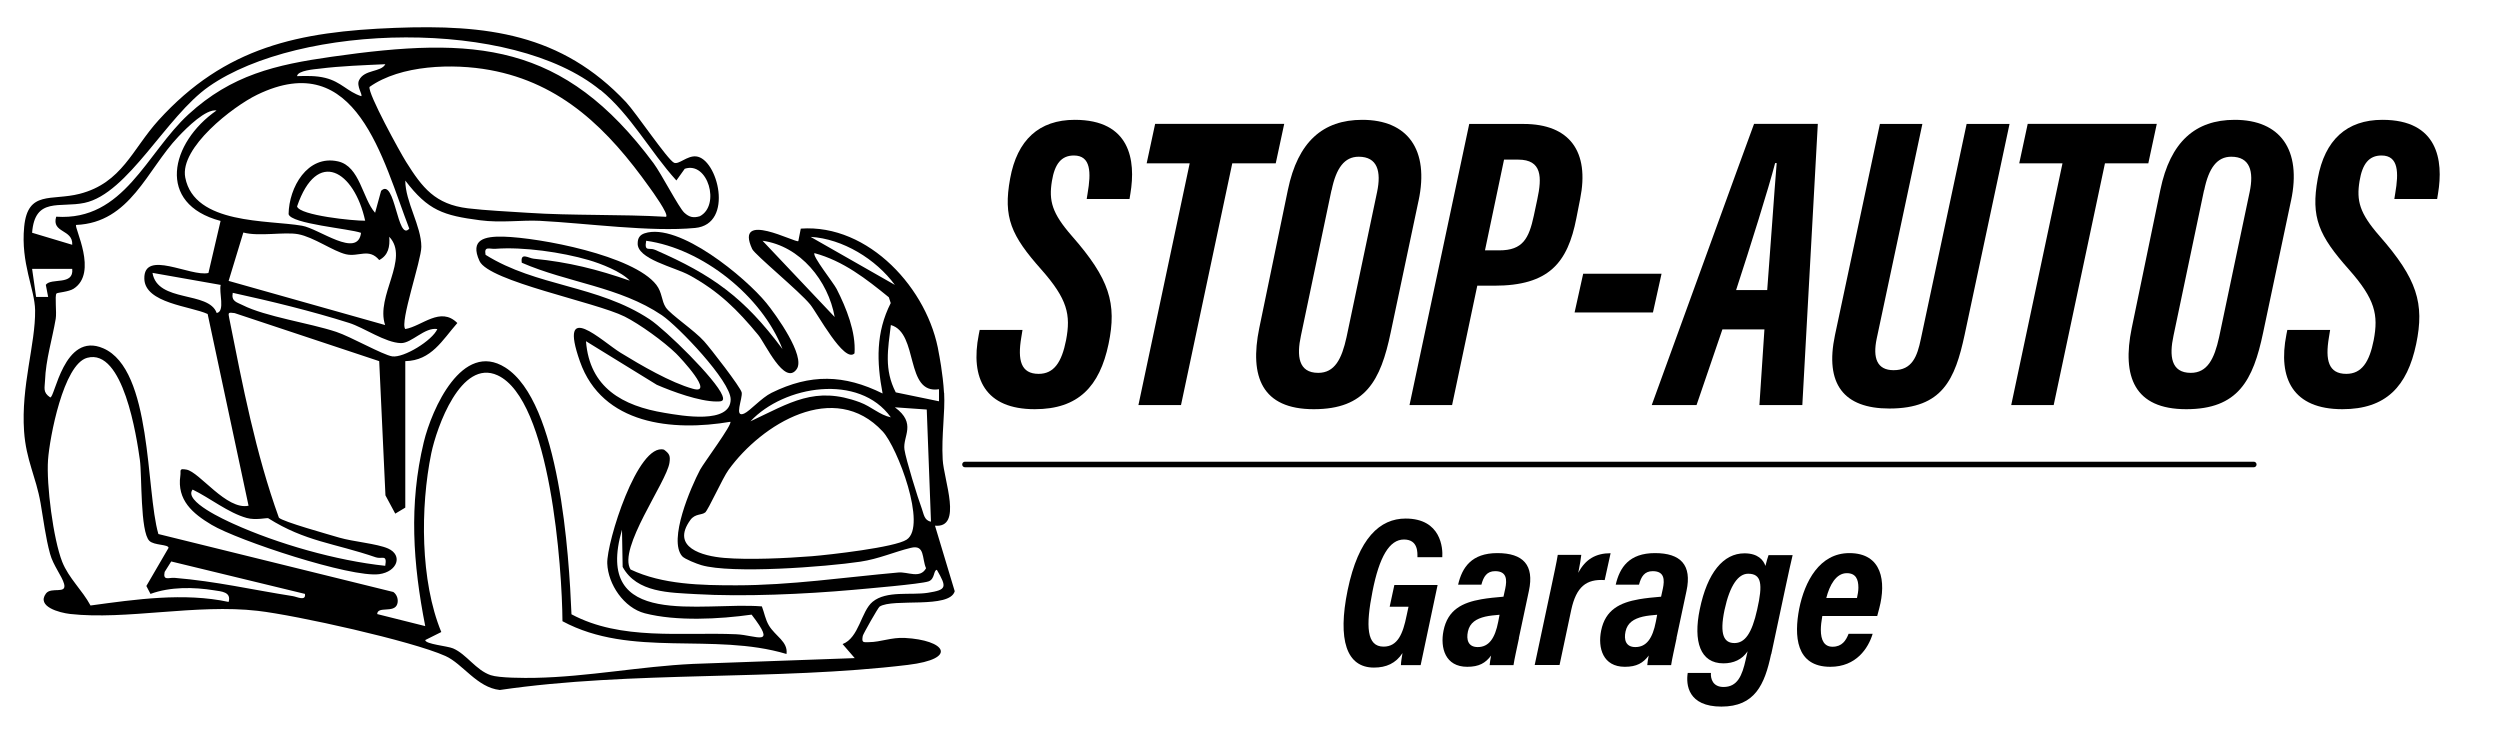 <?xml version="1.0" encoding="UTF-8"?>
<svg id="Calque_1" data-name="Calque 1" xmlns="http://www.w3.org/2000/svg" viewBox="0 0 224.28 67.68">
  <g>
    <path d="M84.7,35.23c.1,1.78-.25,3.79-.13,5.99.1,1.86,1.81,6.17-.69,5.94l1.77,5.88c-.45,1.6-5.55.61-6.74,1.38-.13.08-1.49,2.48-1.51,2.63-.11.62.03.57.55.56,1.08-.01,1.99-.44,3.22-.38,3.62.19,4.85,1.87.27,2.42-11.82,1.43-24.68.51-36.6,2.25-2.05-.22-3.32-2.35-4.88-3.05-3.04-1.36-13.37-3.65-16.83-4.05-5.51-.64-11.83.84-16.84.28-.96-.11-3.03-.66-2.17-1.83.47-.64,1.89.1,1.63-.87-.18-.68-.98-1.66-1.26-2.7-.4-1.46-.59-3.05-.85-4.55-.42-2.4-1.3-3.84-1.48-6.44-.28-4.08,1.03-7.82.99-10.86-.03-1.91-1.3-4.2-.98-7.49s2.43-2.3,4.97-2.95c3.81-.98,4.72-4,7.08-6.6,5.98-6.59,12.59-7.96,21.23-8.29,8.17-.31,14.92.49,20.72,6.67.87.93,3.72,5.16,4.3,5.43.43.19,1.16-.64,1.97-.57,1.94.17,3.45,6.08-.07,6.42-4.02.38-9.7-.42-13.95-.64-1.6-.08-3.48.2-5.36-.05-3.29-.43-4.65-.87-6.7-3.56,0,1.91,1.44,4.07,1.44,5.94,0,1.22-1.96,6.81-1.44,7.38,1.51-.26,3.15-2.06,4.67-.54-1.35,1.53-2.32,3.37-4.67,3.42v13.14l-.9.54-.88-1.64-.56-12.04-12.97-4.31c-.59-.08-.59-.06-.48.48,1.2,6.02,2.36,12.09,4.45,17.87.29.35,4.51,1.52,5.41,1.79,1.26.37,3.4.54,4.39.98,1.35.61.82,2.08-.8,2.3-2.53.34-12.68-3.02-15.04-4.43-1.69-1.01-3.12-2.21-2.8-4.41.07-.45-.17-.67.55-.54,1.17.21,3.59,3.66,5.57,3.24l-3.67-17.2c-1.51-.7-5.63-.96-5.68-3.16-.07-2.67,4.16-.15,5.75-.52l1.09-4.67c-5.8-1.53-4.52-7.02-.36-9.91-.95-.15-2.62,1.49-3.42,2.34-2.83,2.97-4.31,7.73-9.18,7.93-.2.23,1.99,4.29-.22,5.72-.45.29-1.46.34-1.54.43-.17.2.03,1.68-.07,2.27-.31,1.83-.89,3.66-.96,5.55-.02.64-.22,1.04.46,1.5.41.17,1.21-5.95,4.77-4.4,4.4,1.91,3.8,12.75,4.94,16.66l21.08,5.2c.34.24.47.71.35,1.08-.27.85-1.77.15-1.8.9l4.31,1.08c-1.1-5.61-1.48-10.9-.13-16.51.72-2.97,3.45-9.13,7.31-6.69,4.89,3.09,5.72,16.83,5.94,22.14,4.45,2.38,9.85,1.58,14.77,1.79,1.83.08,3.69,1.23,1.39-1.76-2.89.41-6.76.61-9.58-.12-1.88-.49-3.3-2.6-3.37-4.47s2.73-10.86,5.09-10.21c.5.37.58.56.49,1.18-.26,1.74-4.66,7.7-3.49,9.57,2.86,1.36,6.35,1.42,9.48,1.42,4.85,0,9.72-.72,14.54-1.15.86-.08,1.95.59,2.49-.38-.39-.89-.08-2.15-1.37-1.83-1.49.36-2.86.99-4.53,1.24-3.09.46-11.53,1.11-14.26.31-.41-.12-1.49-.54-1.72-.8-1.27-1.46.78-6.19,1.61-7.76.32-.6,2.93-4.1,2.71-4.3-5.17.88-11.49.27-13.49-5.41s2-1.79,3.65-.78c1.79,1.1,4.5,2.68,6.49,3.23s-1.11-2.77-1.52-3.17c-1.1-1.07-3.24-2.62-4.61-3.31-2.63-1.31-12.17-3.15-13.02-4.98-.89-1.94.45-2.23,2.15-2.19,3.24.09,11.66,1.68,13.71,4.32.54.7.45,1.42.85,2.03.43.64,2.59,2.08,3.44,3.04.56.62,3.27,4.11,3.37,4.59.1.53-.72,2.31.22,1.89.51-.22,1.56-1.42,2.46-1.86,3.49-1.72,6.51-1.65,9.96.06-.54-2.84-.61-5.47.73-8.11l-.17-.52c-2.03-1.65-4.08-3.26-6.67-3.96-.24.23,1.72,2.68,1.99,3.22.86,1.69,1.74,3.86,1.6,5.77-.92.94-3.35-3.63-3.98-4.39-.95-1.17-4.96-4.46-5.2-4.97-1.63-3.53,3.93-.5,4.14-.71l.22-1.12c6.08-.44,11.47,5.43,12.39,11.2,0,0,.36,1.77.46,3.55ZM53.85,8.08c-7.9-6.47-26.94-6.02-35.11-.32-3.84,2.68-7.24,9.61-11.16,10.44-2.21.47-4.45-.56-4.7,2.68l3.6,1.08c.08-1.42-1.88-1.03-1.44-2.52,6.1.41,8.08-5.71,11.88-9.19,3.86-3.53,7.79-4.44,12.84-5.16,12.88-1.84,20.78-1.33,28.87,9.55.7.94,2.27,3.99,2.76,4.44.45.41.81.49,1.39.32,1.87-.97.73-4.96-1.35-4.26l-.75,1.05c-2.37-2.61-4.08-5.88-6.81-8.12ZM34.56,5.76c-1.89.09-4.03.16-5.89.4-.44.05-1.97.16-2.02.67.86-.02,1.7-.05,2.54.16,1.43.36,1.97,1.23,3.22,1.64.14-.14-.45-.91-.2-1.43.47-.99,1.97-.7,2.36-1.44ZM59.76,19.44c.25-.22-1.23-2.27-1.5-2.64-3.67-5.15-7.84-9.34-14.32-10.52-3.28-.6-8-.47-10.79,1.52-.16.58,2.71,5.81,3.28,6.72,1.46,2.32,2.6,3.81,5.55,4.17,1.59.19,3.7.29,5.36.4,4.08.27,8.32.12,12.41.36ZM36.72,20.52c-2.39-6.2-4.72-16.35-13.65-12.02-2.17,1.05-6.97,4.75-6.45,7.43.82,4.24,7.43,3.79,10.47,4.32,1.53.26,5,2.97,5.3.64-1.03-.38-6.29-.8-6.5-1.68.03-2.38,1.68-5.35,4.44-4.73,1.96.44,2.18,3.33,3.32,4.61l.54-1.97c1.26-1.24,1.45,4.6,2.52,3.4ZM32.76,19.8c-.98-4.47-4.31-6.55-6.11-1.28.23.81,5.1,1.3,6.11,1.28ZM34.92,21.24c.07.88-.08,1.66-.9,2.09-.93-1.11-1.85-.25-2.99-.52s-2.89-1.54-4.28-1.8c-1.25-.23-3.51.23-4.92-.15l-1.32,4.34,14.04,3.96c-.88-2.61,2.23-5.95.37-7.92ZM80.28,25.56c-1.69-2.31-4.68-4.14-7.56-4.31l7.56,4.31ZM74.88,28.44c-.57-3.24-3.09-6.38-6.47-6.84l6.47,6.84ZM56.52,25.2c-.77-.84-2.64-1.56-3.71-1.87-2.4-.7-5.86-1.2-8.36-1.01-.54.04-1.04-.28-.89.54,4.58,2.87,10.04,2.69,14.73,5.79,1.44.96,5.95,5.38,6.51,6.82.22.56-.1.55-.54.55-1.52-.01-3.91-.88-5.34-1.5l-6.35-3.91c.32,4.17,3.28,5.81,7.06,6.43,1.55.26,5.91,1.04,5.92-1.21,0-1.64-4.7-6.55-6.17-7.55-3.79-2.56-8.46-2.92-12.57-4.71-.14-.98.61-.4,1.08-.36,3.1.3,5.72.96,8.64,1.98ZM6.48,24.12h-3.6s.36,2.52.36,2.52h1.08s-.21-1.09-.21-1.09c.48-.66,2.53.1,2.37-1.43ZM19.8,25.56l-6.12-1.08c.45,2.7,5.05,1.6,5.76,3.6.78-.13.18-1.89.36-2.52ZM39.24,29.52c-1.14-.19-2.31,1.28-3.27,1.26-1.4-.03-3.32-1.39-4.65-1.81-3.39-1.07-6.97-1.94-10.44-2.7-.15.77.36.84.88,1.1,2.05,1.04,5.98,1.6,8.4,2.4,1.3.43,4.18,2.07,5.03,2.2,1.03.15,3.6-1.42,4.05-2.46ZM84.24,34.92c-3.08.48-1.8-5.05-4.32-5.76-.26,2.16-.62,3.99.44,6.04l3.88.8v-1.08ZM13.4,48.52c-.83-.81-.66-5.89-.85-7.25-.29-2.08-1.49-10.06-4.73-9.17-2.14.58-3.37,7.19-3.51,9.14-.16,2.24.47,7.12,1.27,9.16.59,1.48,1.8,2.54,2.54,3.92,4.03-.55,8.4-1.18,12.39-.32.26-.9-.65-.94-1.28-1.04-1.86-.3-3.95-.33-5.73.32l-.37-.71,1.99-3.42c0-.33-1.3-.21-1.72-.63ZM50.46,55.74c-.03-4.73-1.07-19.88-5.82-22.07-3.28-1.51-5.46,4.65-5.95,7-.99,4.83-.99,11.46.9,16.03l-1.44.72c0,.37,1.99.53,2.5.75,1.21.52,2.04,1.95,3.37,2.4.76.26,3.06.26,4,.24,4.69-.09,9.46-1.03,14.15-1.25l14.51-.52-1.09-1.26c1.48-.56,1.66-2.94,2.69-3.79,1.25-1.03,3.42-.57,4.96-.81,1.71-.27,1.71-.49.81-2.06-.32.03-.16.84-.76,1.04-.72.24-5.59.65-6.8.76-4.25.38-9.82.63-14.05.38-2.35-.14-5.31-.11-6.58-2.44l-.06-3.34c-2.61,9,7.1,6.45,12.55,6.88.22.57.31,1.17.63,1.71.58.97,1.73,1.45,1.58,2.56-6.57-1.97-13.93.38-20.1-2.94ZM79.92,37.44c-2.84-3.97-9.58-2.87-12.6.36,3.57-1.67,5.8-3.21,9.82-1.71,1.05.39,1.75,1.13,2.78,1.35ZM83.14,36.74l-2.86-.2c1.99,1.46.69,2.59.86,3.79.12.85,1.21,4.39,1.56,5.31.17.46.21,1.06.82,1.16l-.38-10.06ZM63.25,45.98c-.29.24-.89.09-1.31.66-1.8,2.48,1.1,3.25,3.02,3.41,2.24.19,5.58.03,7.87-.15,1.59-.13,7.45-.79,8.51-1.49,1.85-1.22-.83-8.28-2.15-9.7-4.34-4.68-10.85-.68-13.83,3.44-.54.74-1.81,3.59-2.11,3.84ZM24.05,46.49c-.08-.05-1.12.2-1.91-.02-1.66-.46-3.31-1.8-4.86-2.55-.85,1.05,2.98,2.76,3.61,3.05,4,1.82,9.31,3.33,13.67,3.79.19-1.08-.29-.57-.84-.76-3.76-1.29-6.31-1.4-9.66-3.51ZM27.36,53.28l-12-2.91-.59.94c-.17.82.38.49.89.53,3.74.31,6.97,1.07,10.61,1.64.38.06,1.18.48,1.09-.19Z"/>
    <path d="M57.83,20.93c3.07-1.01,9.06,3.97,10.92,6.25.83,1.02,3.55,4.77,2.72,5.94-1.08,1.53-2.82-2.31-3.44-3.06-1.88-2.28-3.54-3.92-6.16-5.36-1.34-.74-4.79-1.46-4.66-2.92.01-.43.2-.71.62-.85ZM70.2,31.32c-1.83-4.75-7.19-9.02-12.23-9.72-.19,1.04.28.58.79.81,5.18,2.26,8.02,4.31,11.44,8.91Z"/>
  </g>
  <path d="M202.19,41.92h-115.62c-.14,0-.25-.11-.25-.25s.11-.25.25-.25h115.62c.14,0,.25.11.25.25s-.11.25-.25.25Z"/>
  <g>
    <path d="M91.73,29.6l-.11.68c-.34,2.03-.04,3.26,1.56,3.26,1.37,0,2.07-1.04,2.46-3.03.43-2.27.14-3.66-2.23-6.34-2.69-3.03-3.43-4.65-2.79-8.15.63-3.47,2.6-5.27,5.8-5.27,4.97,0,5.49,3.62,4.99,6.61l-.08.49h-3.84l.08-.5c.32-1.86.31-3.4-1.23-3.4-1.13,0-1.72.76-1.97,2.29-.29,1.78,0,2.88,1.79,4.93,3.38,3.85,4.05,6.05,3.29,9.69-.8,3.81-2.71,5.85-6.62,5.85-4.42,0-5.81-2.73-5.02-6.71l.08-.4h3.84Z"/>
    <path d="M106.74,14.65h-3.87l.76-3.54h11.58l-.76,3.54h-3.9l-4.6,21.69h-3.82l4.6-21.69Z"/>
    <path d="M127.26,18.01l-2.5,11.83c-.9,4.3-2.25,6.87-6.9,6.87s-5.78-2.92-4.89-7.27l2.57-12.41c.89-4.31,3.14-6.28,6.67-6.28,4.08,0,6.03,2.68,5.05,7.27ZM119.45,17.06l-2.74,13.05c-.39,1.81-.24,3.34,1.55,3.34,1.48,0,2.11-1.24,2.54-3.2l2.74-13.02c.39-1.85.04-3.17-1.65-3.17-1.26,0-2.02.99-2.43,3.01Z"/>
    <path d="M131.82,11.12h4.86c4.15,0,5.93,2.49,5.08,6.72l-.34,1.73c-.78,4.02-2.47,6.06-7.37,6.06h-1.52l-2.26,10.71h-3.82l5.36-25.23ZM133.23,22.46h1.28c2.11,0,2.65-1.07,3.09-3.1l.31-1.46c.43-1.99.44-3.58-1.71-3.58h-1.27l-1.71,8.14Z"/>
    <path d="M149.06,24.56l-.77,3.47h-7.03l.77-3.47h7.03Z"/>
    <path d="M154.52,29.55l-2.32,6.79h-4.02c.36-.96,8.77-24.16,9.18-25.23h5.72l-1.39,25.23h-3.85l.45-6.79h-3.78ZM158.54,26.02c.3-3.85.62-8.61.85-11.39h-.14c-.58,2.24-2.22,7.47-3.5,11.39h2.79Z"/>
    <path d="M172.46,11.12l-4.1,19.27c-.36,1.73.03,2.82,1.52,2.82,1.66,0,2.12-1.22,2.45-2.83l4.1-19.26h3.85l-4.03,18.92c-.86,3.99-1.98,6.61-6.75,6.61-4.09,0-5.81-2.19-4.88-6.59l4.03-18.94h3.81Z"/>
    <path d="M185.02,14.65h-3.87l.76-3.54h11.58l-.76,3.54h-3.89l-4.6,21.69h-3.81l4.6-21.69Z"/>
    <path d="M205.53,18.01l-2.5,11.83c-.9,4.3-2.25,6.87-6.9,6.87s-5.78-2.92-4.89-7.27l2.57-12.41c.89-4.31,3.14-6.28,6.67-6.28,4.08,0,6.03,2.68,5.05,7.27ZM197.73,17.06l-2.74,13.05c-.39,1.81-.24,3.34,1.55,3.34,1.48,0,2.11-1.24,2.54-3.2l2.74-13.02c.39-1.85.04-3.17-1.65-3.17-1.26,0-2.02.99-2.43,3.01Z"/>
    <path d="M209.04,29.6l-.11.68c-.34,2.03-.04,3.26,1.56,3.26,1.37,0,2.07-1.04,2.46-3.03.43-2.27.14-3.66-2.23-6.34-2.69-3.03-3.43-4.65-2.79-8.15.63-3.47,2.6-5.27,5.8-5.27,4.97,0,5.49,3.62,4.99,6.61l-.08.49h-3.84l.08-.5c.32-1.86.31-3.4-1.23-3.4-1.13,0-1.72.76-1.97,2.29-.29,1.78,0,2.88,1.79,4.93,3.38,3.85,4.05,6.05,3.29,9.69-.8,3.81-2.71,5.85-6.62,5.85-4.42,0-5.81-2.73-5.02-6.71l.08-.4h3.84Z"/>
  </g>
  <g>
    <path d="M127.45,59.67h-1.77c0-.28.09-.76.14-1.08-.6.92-1.46,1.3-2.56,1.3-2.46,0-3.28-2.47-2.36-6.95.97-4.69,2.91-6.42,5.2-6.42,3.19,0,3.35,2.67,3.29,3.47h-2.23c0-.37.09-1.59-1.21-1.59s-2.21,1.55-2.82,4.65c-.62,3.13-.53,4.96.99,4.96,1.27,0,1.74-1.15,2.07-2.79l.17-.79h-1.69l.42-1.95h3.88s-1.52,7.18-1.52,7.18Z"/>
    <path d="M136.27,57.25c-.18.88-.41,1.86-.49,2.42h-2.14c.02-.19.06-.57.13-.86-.5.67-1.08,1.01-2.14,1.01-1.97,0-2.44-1.69-2.13-3.24.38-1.89,1.7-2.52,3.4-2.82.63-.11,1.29-.17,1.98-.23l.16-.73c.16-.77.16-1.56-.91-1.56-.74,0-1.04.49-1.23,1.21h-2.09c.36-1.55,1.21-2.83,3.52-2.83s3.33,1.07,2.83,3.39l-.9,4.23ZM134.54,55.15c-.46.04-.91.08-1.3.17-.79.19-1.38.54-1.55,1.33-.16.74.02,1.4.88,1.4,1,0,1.55-.78,1.84-2.28l.12-.63Z"/>
    <path d="M139.07,53.13c.34-1.62.57-2.65.68-3.35h2.11c-.05.42-.1.74-.27,1.61.64-1.23,1.59-1.76,2.9-1.76l-.53,2.41c-1.65-.11-2.55.6-3,2.67l-1.05,4.95h-2.23l1.39-6.54Z"/>
    <path d="M150.41,57.25c-.18.88-.41,1.86-.49,2.42h-2.14c.02-.19.06-.57.13-.86-.5.67-1.08,1.01-2.14,1.01-1.97,0-2.44-1.69-2.13-3.24.38-1.89,1.7-2.52,3.4-2.82.63-.11,1.29-.17,1.98-.23l.16-.73c.16-.77.16-1.56-.91-1.56-.74,0-1.04.49-1.23,1.21h-2.09c.36-1.55,1.21-2.83,3.52-2.83s3.33,1.07,2.83,3.39l-.9,4.23ZM148.68,55.15c-.46.04-.91.08-1.3.17-.79.19-1.38.54-1.55,1.33-.16.74.02,1.4.88,1.4,1,0,1.55-.78,1.84-2.28l.12-.63Z"/>
    <path d="M158.89,58.68c-.58,2.75-1.46,4.71-4.46,4.71s-3.19-1.97-3.02-3.02h2.08c-.04.52.17,1.26,1.13,1.26,1.25,0,1.67-1.01,1.99-2.45l.17-.75c-.5.75-1.27,1.08-2.17,1.08-2.08,0-2.72-1.96-2.12-4.85.68-3.3,2.12-5.02,4.01-5.02,1.21,0,1.7.6,1.88,1.13.08-.33.22-.83.28-.97h2.16c-.15.6-.36,1.6-.66,2.98l-1.26,5.92ZM154.71,54.72c-.47,2.25-.03,2.97.89,2.97s1.56-.83,2.04-3.01c.52-2.29.39-3.21-.81-3.21-.88,0-1.64,1.02-2.12,3.25Z"/>
    <path d="M163.48,55.28c-.08.45-.13.87-.13,1.22,0,.94.31,1.52,1.05,1.52.86,0,1.21-.57,1.44-1.16h2.16c-.39,1.29-1.47,2.96-3.8,2.96-3.12,0-3.25-2.81-2.79-5.21.49-2.44,1.82-4.99,4.5-4.99,2.96,0,3.3,2.58,2.69,4.92l-.19.72h-4.93ZM166.59,53.66c.07-.32.13-.64.13-.94,0-.75-.23-1.3-1.04-1.3-.97,0-1.55,1.09-1.84,2.23h2.76Z"/>
  </g>
</svg>